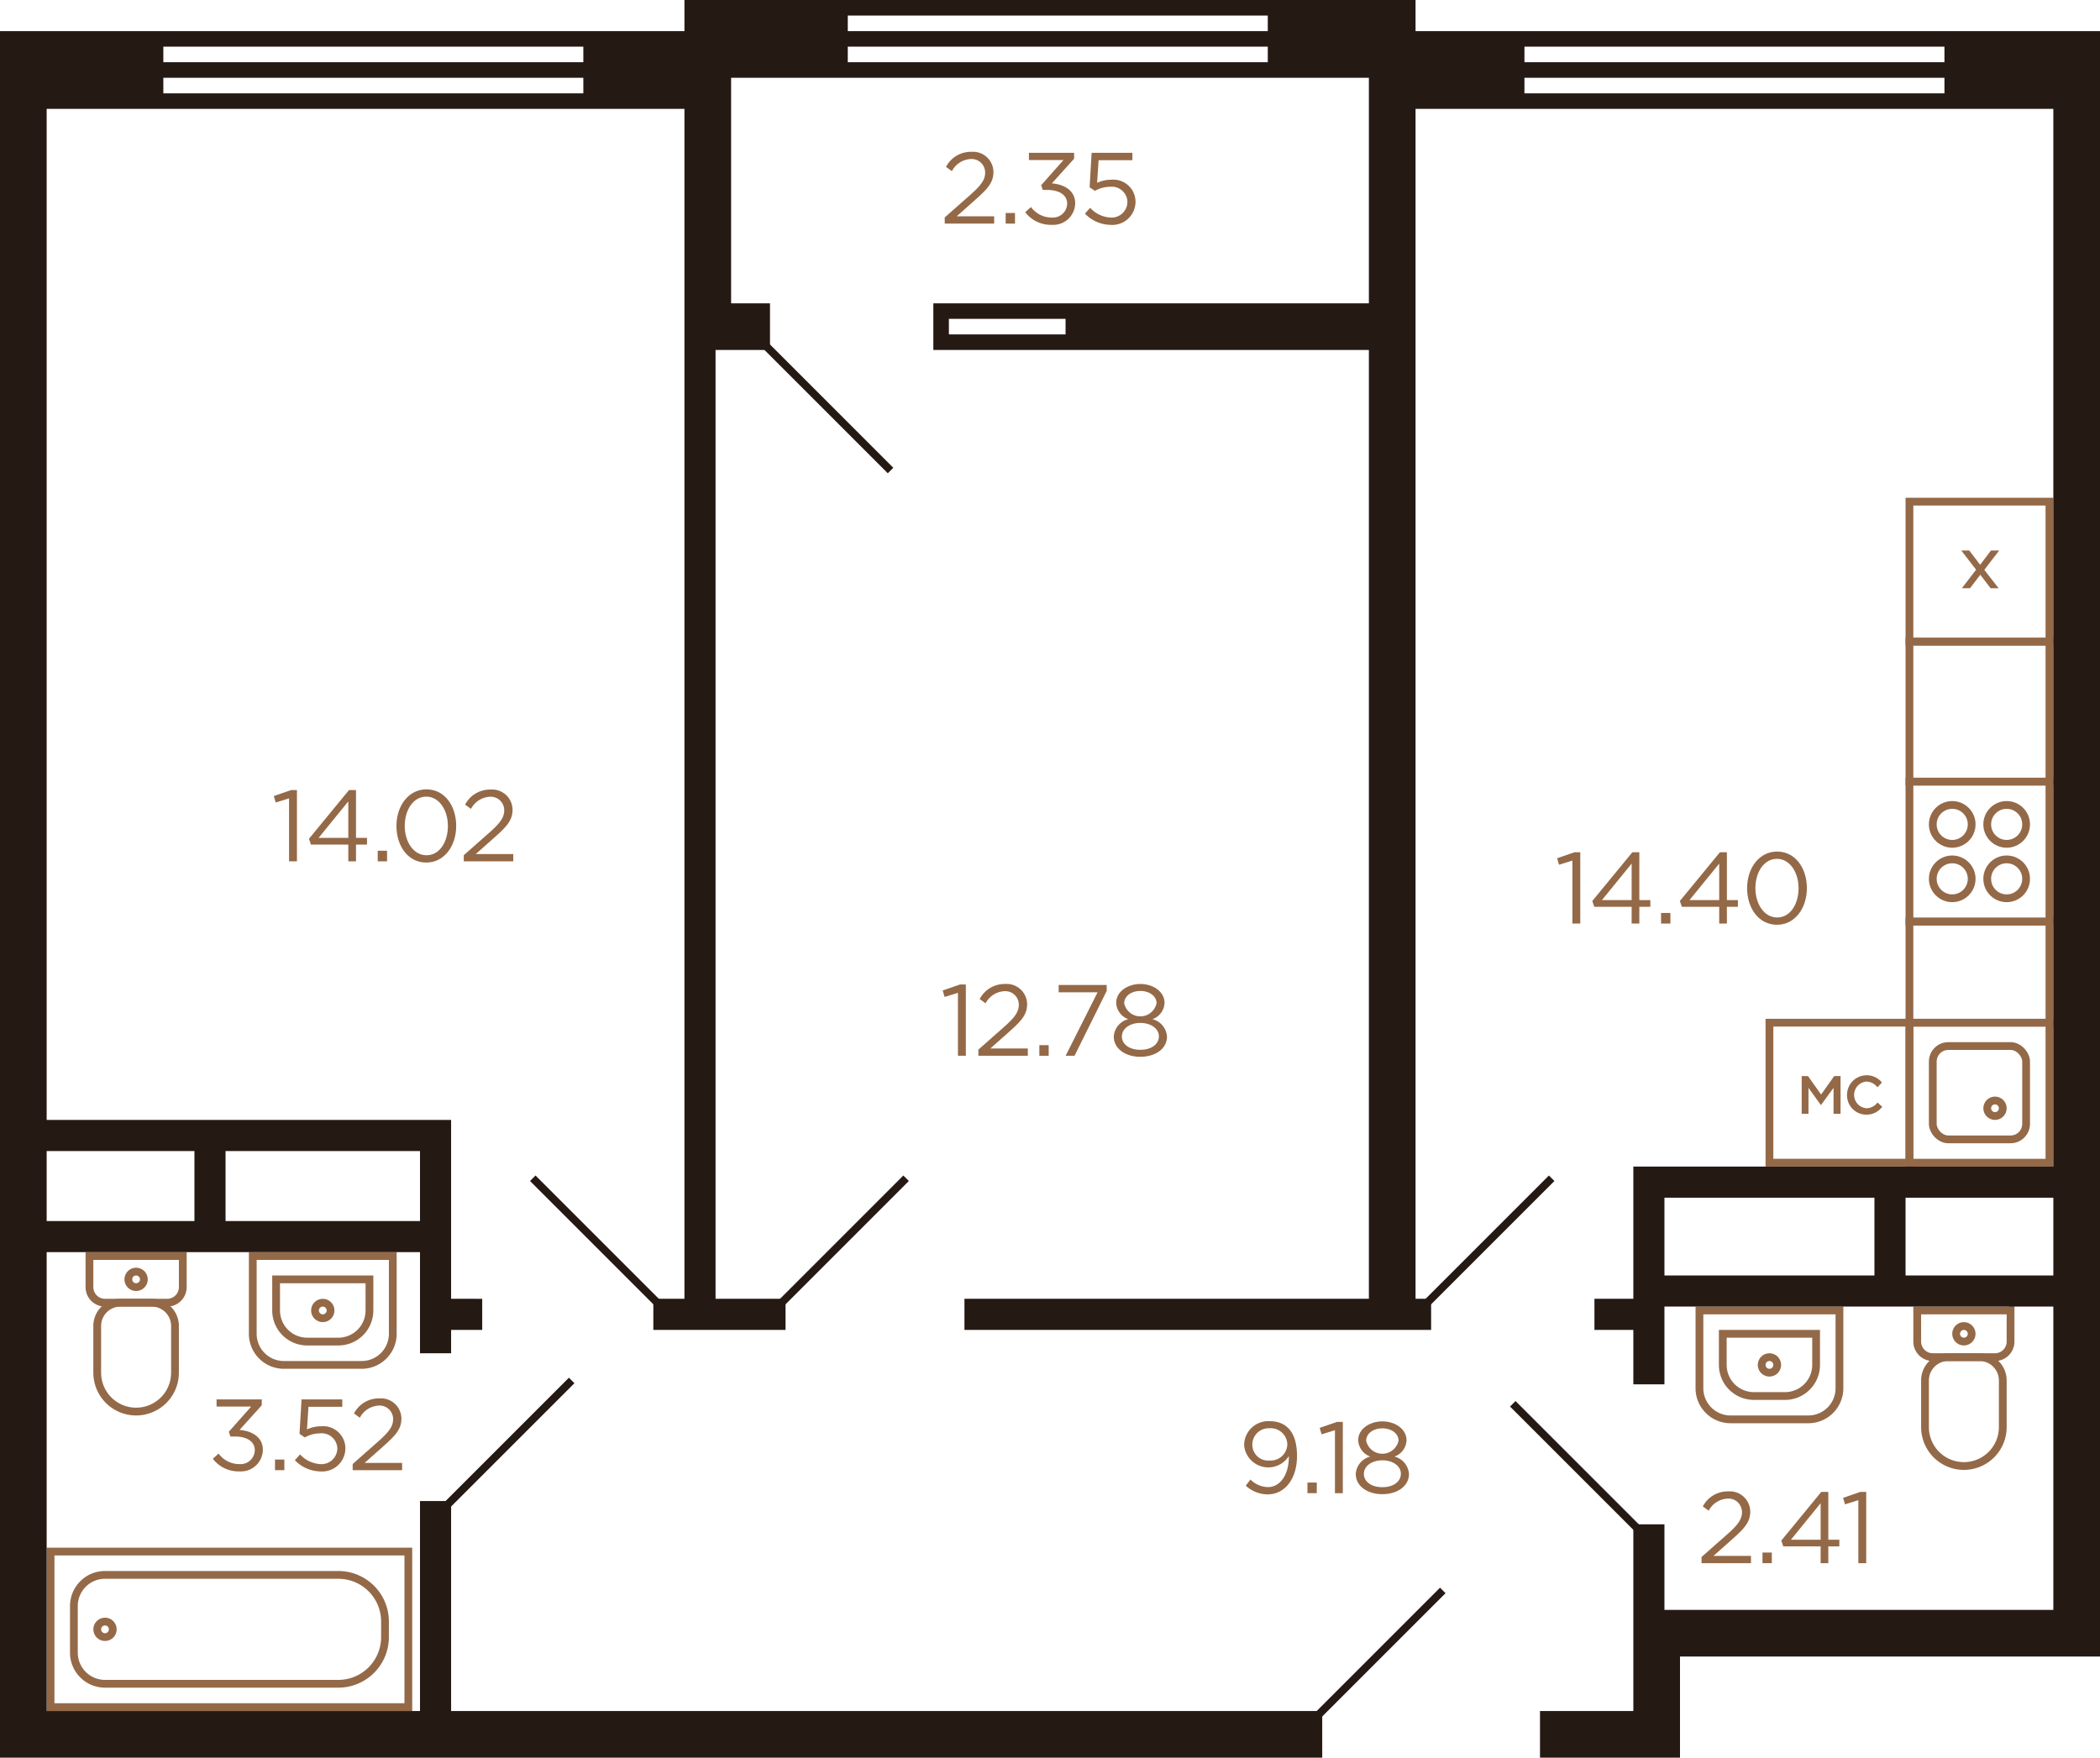 <svg xmlns="http://www.w3.org/2000/svg" width="270" height="226" viewBox="0 0 270 226">
  <title>10k_3fl_3s_8 (2K_9)</title>
  <g id="Слой_2" data-name="Слой 2">
    <g id="_10k_3fl_3s_8_2K_9_" data-name="10k_3fl_3s_8 (2K_9)">
      <g id="sant">
        <g>
          <rect x="245.5" y="100.5" width="18" height="18" fill="none" stroke="#946948" stroke-miterlimit="10"/>
          <circle cx="258" cy="106" r="2.5" fill="none" stroke="#946948" stroke-miterlimit="10"/>
          <circle cx="258" cy="113" r="2.5" fill="none" stroke="#946948" stroke-miterlimit="10"/>
          <circle cx="251" cy="106" r="2.5" fill="none" stroke="#946948" stroke-miterlimit="10"/>
          <circle cx="251" cy="113" r="2.5" fill="none" stroke="#946948" stroke-miterlimit="10"/>
        </g>
        <g>
          <rect x="245.5" y="131.5" width="18" height="18" fill="none" stroke="#946948" stroke-miterlimit="10"/>
          <rect x="248.5" y="134.5" width="12" height="12" rx="2" fill="none" stroke="#946948" stroke-miterlimit="10"/>
          <circle cx="256.5" cy="142.5" r="1" fill="none" stroke="#946948" stroke-miterlimit="10"/>
        </g>
        <rect x="245.5" y="82.5" width="18" height="18" transform="translate(346 -163) rotate(90)" fill="none" stroke="#946948" stroke-miterlimit="10"/>
        <rect x="248" y="116" width="13" height="18" transform="translate(379.5 -129.5) rotate(90)" fill="none" stroke="#946948" stroke-miterlimit="10"/>
        <g>
          <rect x="245.5" y="64.5" width="18" height="18" transform="translate(509 147) rotate(180)" fill="none" stroke="#946948" stroke-miterlimit="10"/>
          <polygon points="257.036 70.785 255.982 70.785 254.592 72.618 253.192 70.785 252.165 70.785 254.069 73.252 252.238 75.639 253.282 75.639 253.312 75.6 254.609 73.903 255.938 75.639 256.966 75.639 255.124 73.27 257.036 70.785 257.036 70.785" fill="#946948"/>
        </g>
        <g>
          <rect x="227.5" y="131.5" width="18" height="18" transform="translate(473 281) rotate(180)" fill="none" stroke="#946948" stroke-miterlimit="10"/>
          <g>
            <polygon points="236.643 138.361 235.825 138.361 234.14 140.737 232.454 138.361 231.645 138.361 231.645 143.215 232.52 143.215 232.52 139.878 234.121 142.098 235.741 139.875 235.741 143.215 236.643 143.215 236.643 138.361 236.643 138.361" fill="#946948"/>
            <path d="M239.963,138.262a2.511,2.511,0,0,0-2.486,2.531,2.482,2.482,0,0,0,2.486,2.531,2.51,2.51,0,0,0,1.974-.933l.065-.074-.6-.557-.068.072A1.781,1.781,0,0,1,240,142.5a1.72,1.72,0,0,1-.045-3.43,1.828,1.828,0,0,1,1.36.654l.072.076.578-.613-.064-.068a2.488,2.488,0,0,0-1.936-.861Z" fill="#946948"/>
          </g>
        </g>
        <g>
          <path d="M14.5,158.5h4a2,2,0,0,1,2,2v8a2,2,0,0,1-2,2h-4a0,0,0,0,1,0,0v-12a0,0,0,0,1,0,0Z" transform="translate(182 147) rotate(90)" fill="none" stroke="#946948" stroke-miterlimit="10"/>
          <path d="M13.5,169.5h6a5,5,0,0,1,5,5v0a5,5,0,0,1-5,5h-6a3,3,0,0,1-3-3v-4A3,3,0,0,1,13.5,169.5Z" transform="translate(192 157) rotate(90)" fill="none" stroke="#946948" stroke-miterlimit="10"/>
          <circle cx="17.5" cy="164.5" r="1" fill="none" stroke="#946948" stroke-miterlimit="10"/>
        </g>
        <g>
          <circle cx="41.5" cy="168.5" r="1" fill="none" stroke="#946948" stroke-miterlimit="10"/>
          <path d="M34.5,159.5h10a4,4,0,0,1,4,4v10a4,4,0,0,1-4,4h-10a0,0,0,0,1,0,0v-18A0,0,0,0,1,34.5,159.5Z" transform="translate(210 127) rotate(90)" fill="none" stroke="#946948" stroke-miterlimit="10"/>
          <path d="M37.5,162.5h4a4,4,0,0,1,4,4v4a4,4,0,0,1-4,4h-4a0,0,0,0,1,0,0v-12A0,0,0,0,1,37.5,162.5Z" transform="translate(210 127) rotate(90)" fill="none" stroke="#946948" stroke-miterlimit="10"/>
        </g>
        <g>
          <path d="M249.5,165.5h4a2,2,0,0,1,2,2v8a2,2,0,0,1-2,2h-4a0,0,0,0,1,0,0v-12A0,0,0,0,1,249.5,165.5Z" transform="translate(424 -81) rotate(90)" fill="none" stroke="#946948" stroke-miterlimit="10"/>
          <path d="M248.5,176.5h6a5,5,0,0,1,5,5v0a5,5,0,0,1-5,5h-6a3,3,0,0,1-3-3v-4A3,3,0,0,1,248.5,176.5Z" transform="translate(434 -71) rotate(90)" fill="none" stroke="#946948" stroke-miterlimit="10"/>
          <circle cx="252.5" cy="171.5" r="1" fill="none" stroke="#946948" stroke-miterlimit="10"/>
        </g>
        <g>
          <circle cx="227.5" cy="175.5" r="1" fill="none" stroke="#946948" stroke-miterlimit="10"/>
          <path d="M220.5,166.5h10a4,4,0,0,1,4,4v10a4,4,0,0,1-4,4h-10a0,0,0,0,1,0,0v-18a0,0,0,0,1,0,0Z" transform="translate(403 -52) rotate(90)" fill="none" stroke="#946948" stroke-miterlimit="10"/>
          <path d="M223.5,169.5h4a4,4,0,0,1,4,4v4a4,4,0,0,1-4,4h-4a0,0,0,0,1,0,0v-12A0,0,0,0,1,223.5,169.5Z" transform="translate(403 -52) rotate(90)" fill="none" stroke="#946948" stroke-miterlimit="10"/>
        </g>
        <g>
          <rect x="6.5" y="199.5" width="46" height="20" fill="none" stroke="#946948" stroke-miterlimit="10"/>
          <path d="M13.5,202.5h30a6,6,0,0,1,6,6v2a6,6,0,0,1-6,6h-30a4,4,0,0,1-4-4v-6a4,4,0,0,1,4-4Z" fill="none" stroke="#946948" stroke-miterlimit="10"/>
          <circle cx="13.5" cy="209.5" r="1" fill="none" stroke="#946948" stroke-miterlimit="10"/>
        </g>
      </g>
      <g id="d">
        <line x1="169.5" y1="220.5" x2="185.5" y2="204.5" fill="none" stroke="#251914" stroke-miterlimit="10"/>
        <line x1="100.5" y1="167.5" x2="116.5" y2="151.5" fill="none" stroke="#251914" stroke-miterlimit="10"/>
        <line x1="114.5" y1="60.5" x2="98.5" y2="44.5" fill="none" stroke="#251914" stroke-miterlimit="10"/>
        <line x1="210.5" y1="196.5" x2="194.5" y2="180.5" fill="none" stroke="#251914" stroke-miterlimit="10"/>
        <line x1="183.5" y1="167.5" x2="199.5" y2="151.5" fill="none" stroke="#251914" stroke-miterlimit="10"/>
        <line x1="84.5" y1="167.5" x2="68.5" y2="151.5" fill="none" stroke="#251914" stroke-miterlimit="10"/>
        <line x1="73.5" y1="177.5" x2="57.5" y2="193.5" fill="none" stroke="#251914" stroke-miterlimit="10"/>
      </g>
      <g id="s">
        <path d="M250,4H182V0H88V4H0V226H170v-6H58V193H54v27H6V161H54v13h4v-3h4v-4H58V144H6V14H88V167H84v4h17v-4H92V45h7V39H94V10h82V39H120v6h56V167H124v4h60v-4h-2V14h82V150H210v17h-5v4h5v7h4V168h50v39H214V196h-4v24H198v6h18V213h54V4ZM54,148v9H29v-9Zm-29,0v9H6v-9ZM75,12H21V10H75Zm0-4H21V6H75Zm88,0H109V6h54Zm0-4H109V2h54ZM137,43H122V41h15ZM250,12H196V10h54Zm0-4H196V6h54ZM214,164V154h27v10Zm50,0H245V154h19Z" fill="#251914"/>
      </g>
      <g id="t">
        <g>
          <path d="M27.365,187.566l.74-.663a3.3,3.3,0,0,0,2.666,1.352,1.832,1.832,0,0,0,1.989-1.794c0-1.131-1.053-1.755-2.548-1.755h-.585l-.208-.611,2.873-3.238H27.846v-.922h5.811v.753l-2.86,3.173c1.586.13,3,.9,3,2.587a2.828,2.828,0,0,1-3.042,2.743A4.13,4.13,0,0,1,27.365,187.566Z" fill="#946947"/>
          <path d="M35.359,187.67h1.2v1.365h-1.2Z" fill="#946947"/>
          <path d="M37.908,187.748l.676-.741a3.809,3.809,0,0,0,2.587,1.248,2.038,2.038,0,0,0,2.2-2.041,2.017,2.017,0,0,0-2.263-1.911,3.925,3.925,0,0,0-1.91.52l-.689-.455.26-4.433h5.239v.949H39.663l-.195,2.912a4.106,4.106,0,0,1,1.794-.4,2.849,2.849,0,0,1,3.146,2.808,2.989,2.989,0,0,1-3.25,2.99A4.639,4.639,0,0,1,37.908,187.748Z" fill="#946947"/>
          <path d="M45.344,188.242l3.3-2.912c1.4-1.235,1.9-1.95,1.9-2.86a1.739,1.739,0,0,0-1.833-1.742,2.917,2.917,0,0,0-2.444,1.56l-.754-.546a3.6,3.6,0,0,1,3.276-1.937,2.625,2.625,0,0,1,2.821,2.6c0,1.325-.715,2.132-2.3,3.536L46.878,188.1H51.7v.935H45.344Z" fill="#946947"/>
        </g>
        <g>
          <path d="M160.17,191.03l.6-.793a3.289,3.289,0,0,0,2.236.975c1.612,0,2.7-1.611,2.7-3.874v-.116a3.119,3.119,0,0,1-5.746-1.392,3.1,3.1,0,0,1,3.275-3.094c2,0,3.524,1.209,3.524,4.486,0,2.885-1.534,4.926-3.783,4.926A4.218,4.218,0,0,1,160.17,191.03Zm5.343-5.317a2.139,2.139,0,0,0-2.314-2.067,2.1,2.1,0,0,0-2.184,2.158,2.034,2.034,0,0,0,2.236,1.989A2.14,2.14,0,0,0,165.513,185.713Z" fill="#946947"/>
          <path d="M168.1,190.627h1.2v1.365h-1.2Z" fill="#946947"/>
          <path d="M171.636,183.893l-1.716.533-.247-.832,2.223-.767h.753v9.165h-1.013Z" fill="#946947"/>
          <path d="M174.313,189.522a2.453,2.453,0,0,1,1.873-2.236,2.323,2.323,0,0,1-1.56-2.119c0-1.4,1.442-2.405,3.106-2.405s3.108,1,3.108,2.431a2.317,2.317,0,0,1-1.56,2.093,2.471,2.471,0,0,1,1.872,2.249c0,1.547-1.482,2.587-3.42,2.587S174.313,191.069,174.313,189.522Zm5.8-.026c0-1.014-1.053-1.728-2.38-1.728s-2.378.714-2.378,1.754c0,.923.884,1.7,2.378,1.7S180.112,190.445,180.112,189.5Zm-.3-4.264c0-.9-.9-1.573-2.081-1.573s-2.08.663-2.08,1.6a2.129,2.129,0,0,0,4.161-.026Z" fill="#946947"/>
        </g>
        <g>
          <path d="M218.767,200.2l3.3-2.912c1.405-1.235,1.9-1.95,1.9-2.86a1.738,1.738,0,0,0-1.833-1.741,2.919,2.919,0,0,0-2.445,1.559l-.753-.546a3.6,3.6,0,0,1,3.276-1.937,2.625,2.625,0,0,1,2.821,2.6c0,1.327-.716,2.133-2.3,3.537l-2.43,2.159h4.823v.935h-6.357Z" fill="#946947"/>
          <path d="M226.605,199.627h1.2v1.365h-1.2Z" fill="#946947"/>
          <path d="M234.081,198.834h-4.8l-.261-.74,5.149-6.268h.9v6.151h1.417v.857h-1.417v2.158h-.988Zm0-.857v-4.694l-3.822,4.694Z" fill="#946947"/>
          <path d="M238.93,192.893l-1.716.533-.247-.832,2.222-.768h.754v9.166H238.93Z" fill="#946947"/>
        </g>
        <g>
          <path d="M37.165,102.653l-1.716.533-.247-.832,2.223-.768h.754v9.166H37.165Z" fill="#946947"/>
          <path d="M44.783,108.594h-4.8l-.26-.741,5.148-6.267h.9v6.15h1.417v.858H45.771v2.158h-.988Zm0-.858v-4.694l-3.822,4.694Z" fill="#946947"/>
          <path d="M48.565,109.387h1.2v1.365h-1.2Z" fill="#946947"/>
          <path d="M50.971,106.2c0-2.548,1.521-4.706,3.861-4.706s3.822,2.132,3.822,4.706c0,2.548-1.508,4.706-3.847,4.706C52.453,110.908,50.971,108.776,50.971,106.2Zm6.617,0c0-1.989-1.092-3.77-2.781-3.77s-2.77,1.742-2.77,3.77c0,1.989,1.092,3.77,2.8,3.77S57.588,108.217,57.588,106.2Z" fill="#946947"/>
          <path d="M59.629,109.959l3.3-2.912c1.4-1.235,1.9-1.95,1.9-2.86A1.739,1.739,0,0,0,63,102.445a2.919,2.919,0,0,0-2.444,1.56l-.754-.547a3.605,3.605,0,0,1,3.276-1.937,2.627,2.627,0,0,1,2.822,2.6c0,1.326-.716,2.132-2.3,3.536l-2.431,2.158h4.823v.936H59.629Z" fill="#946947"/>
        </g>
        <g>
          <path d="M123.165,127.653l-1.716.533-.247-.832,2.223-.768h.754v9.166h-1.014Z" fill="#946947"/>
          <path d="M125.791,134.959l3.3-2.912c1.4-1.235,1.9-1.95,1.9-2.86a1.739,1.739,0,0,0-1.833-1.742,2.919,2.919,0,0,0-2.444,1.56l-.754-.547a3.605,3.605,0,0,1,3.276-1.937,2.627,2.627,0,0,1,2.822,2.6c0,1.326-.716,2.132-2.3,3.536l-2.431,2.158h4.823v.936h-6.357Z" fill="#946947"/>
          <path d="M133.63,134.387h1.2v1.365h-1.2Z" fill="#946947"/>
          <path d="M141.118,127.588h-5.006v-.937h6.176v.767l-4.135,8.334H137.01Z" fill="#946947"/>
          <path d="M143.2,133.282a2.453,2.453,0,0,1,1.872-2.236,2.324,2.324,0,0,1-1.559-2.119c0-1.4,1.442-2.406,3.106-2.406s3.108,1,3.108,2.432a2.317,2.317,0,0,1-1.56,2.093,2.47,2.47,0,0,1,1.872,2.249c0,1.547-1.482,2.587-3.42,2.587S143.2,134.829,143.2,133.282Zm5.8-.026c0-1.014-1.054-1.729-2.38-1.729s-2.379.715-2.379,1.755c0,.923.884,1.7,2.379,1.7S149,134.205,149,133.256Zm-.3-4.264c0-.9-.9-1.574-2.08-1.574s-2.08.664-2.08,1.6a2.128,2.128,0,0,0,4.16-.026Z" fill="#946947"/>
        </g>
        <g>
          <path d="M121.462,27.959l3.3-2.912c1.4-1.235,1.9-1.95,1.9-2.86a1.739,1.739,0,0,0-1.833-1.742,2.919,2.919,0,0,0-2.444,1.56l-.754-.547a3.605,3.605,0,0,1,3.276-1.937,2.627,2.627,0,0,1,2.822,2.6c0,1.326-.716,2.132-2.3,3.536L123,27.816h4.823v.936h-6.357Z" fill="#946947"/>
          <path d="M129.3,27.387h1.2v1.365h-1.2Z" fill="#946947"/>
          <path d="M131.811,27.283l.74-.663a3.3,3.3,0,0,0,2.666,1.352,1.832,1.832,0,0,0,1.988-1.794c0-1.131-1.053-1.755-2.548-1.755h-.585l-.208-.611,2.873-3.237h-4.446v-.924H138.1v.755l-2.861,3.172c1.586.13,3,.9,3,2.587a2.828,2.828,0,0,1-3.042,2.743A4.129,4.129,0,0,1,131.811,27.283Z" fill="#946947"/>
          <path d="M139.493,27.465l.676-.741a3.809,3.809,0,0,0,2.587,1.248,2.038,2.038,0,0,0,2.2-2.041,2.017,2.017,0,0,0-2.263-1.911,3.932,3.932,0,0,0-1.911.52l-.688-.455.26-4.434h5.239v.95h-4.342l-.195,2.912a4.106,4.106,0,0,1,1.794-.4,2.849,2.849,0,0,1,3.146,2.808,2.989,2.989,0,0,1-3.25,2.99A4.639,4.639,0,0,1,139.493,27.465Z" fill="#946947"/>
        </g>
        <g>
          <path d="M202.165,110.653l-1.716.533-.247-.832,2.223-.768h.754v9.166h-1.014Z" fill="#946947"/>
          <path d="M209.783,116.594h-4.8l-.26-.741,5.148-6.267h.9v6.15h1.417v.858h-1.417v2.158h-.988Zm0-.858v-4.694l-3.822,4.694Z" fill="#946947"/>
          <path d="M213.565,117.387h1.2v1.365h-1.2Z" fill="#946947"/>
          <path d="M221.041,116.594h-4.8l-.261-.741,5.149-6.267h.9v6.15h1.417v.858h-1.417v2.158h-.988Zm0-.858v-4.694l-3.822,4.694Z" fill="#946947"/>
          <path d="M224.628,114.2c0-2.548,1.521-4.706,3.861-4.706s3.823,2.132,3.823,4.706c0,2.548-1.508,4.706-3.848,4.706S224.628,116.776,224.628,114.2Zm6.617,0c0-1.989-1.092-3.77-2.781-3.77s-2.77,1.742-2.77,3.77c0,1.989,1.092,3.77,2.8,3.77S231.245,116.217,231.245,114.2Z" fill="#946947"/>
        </g>
      </g>
    </g>
  </g>
</svg>
